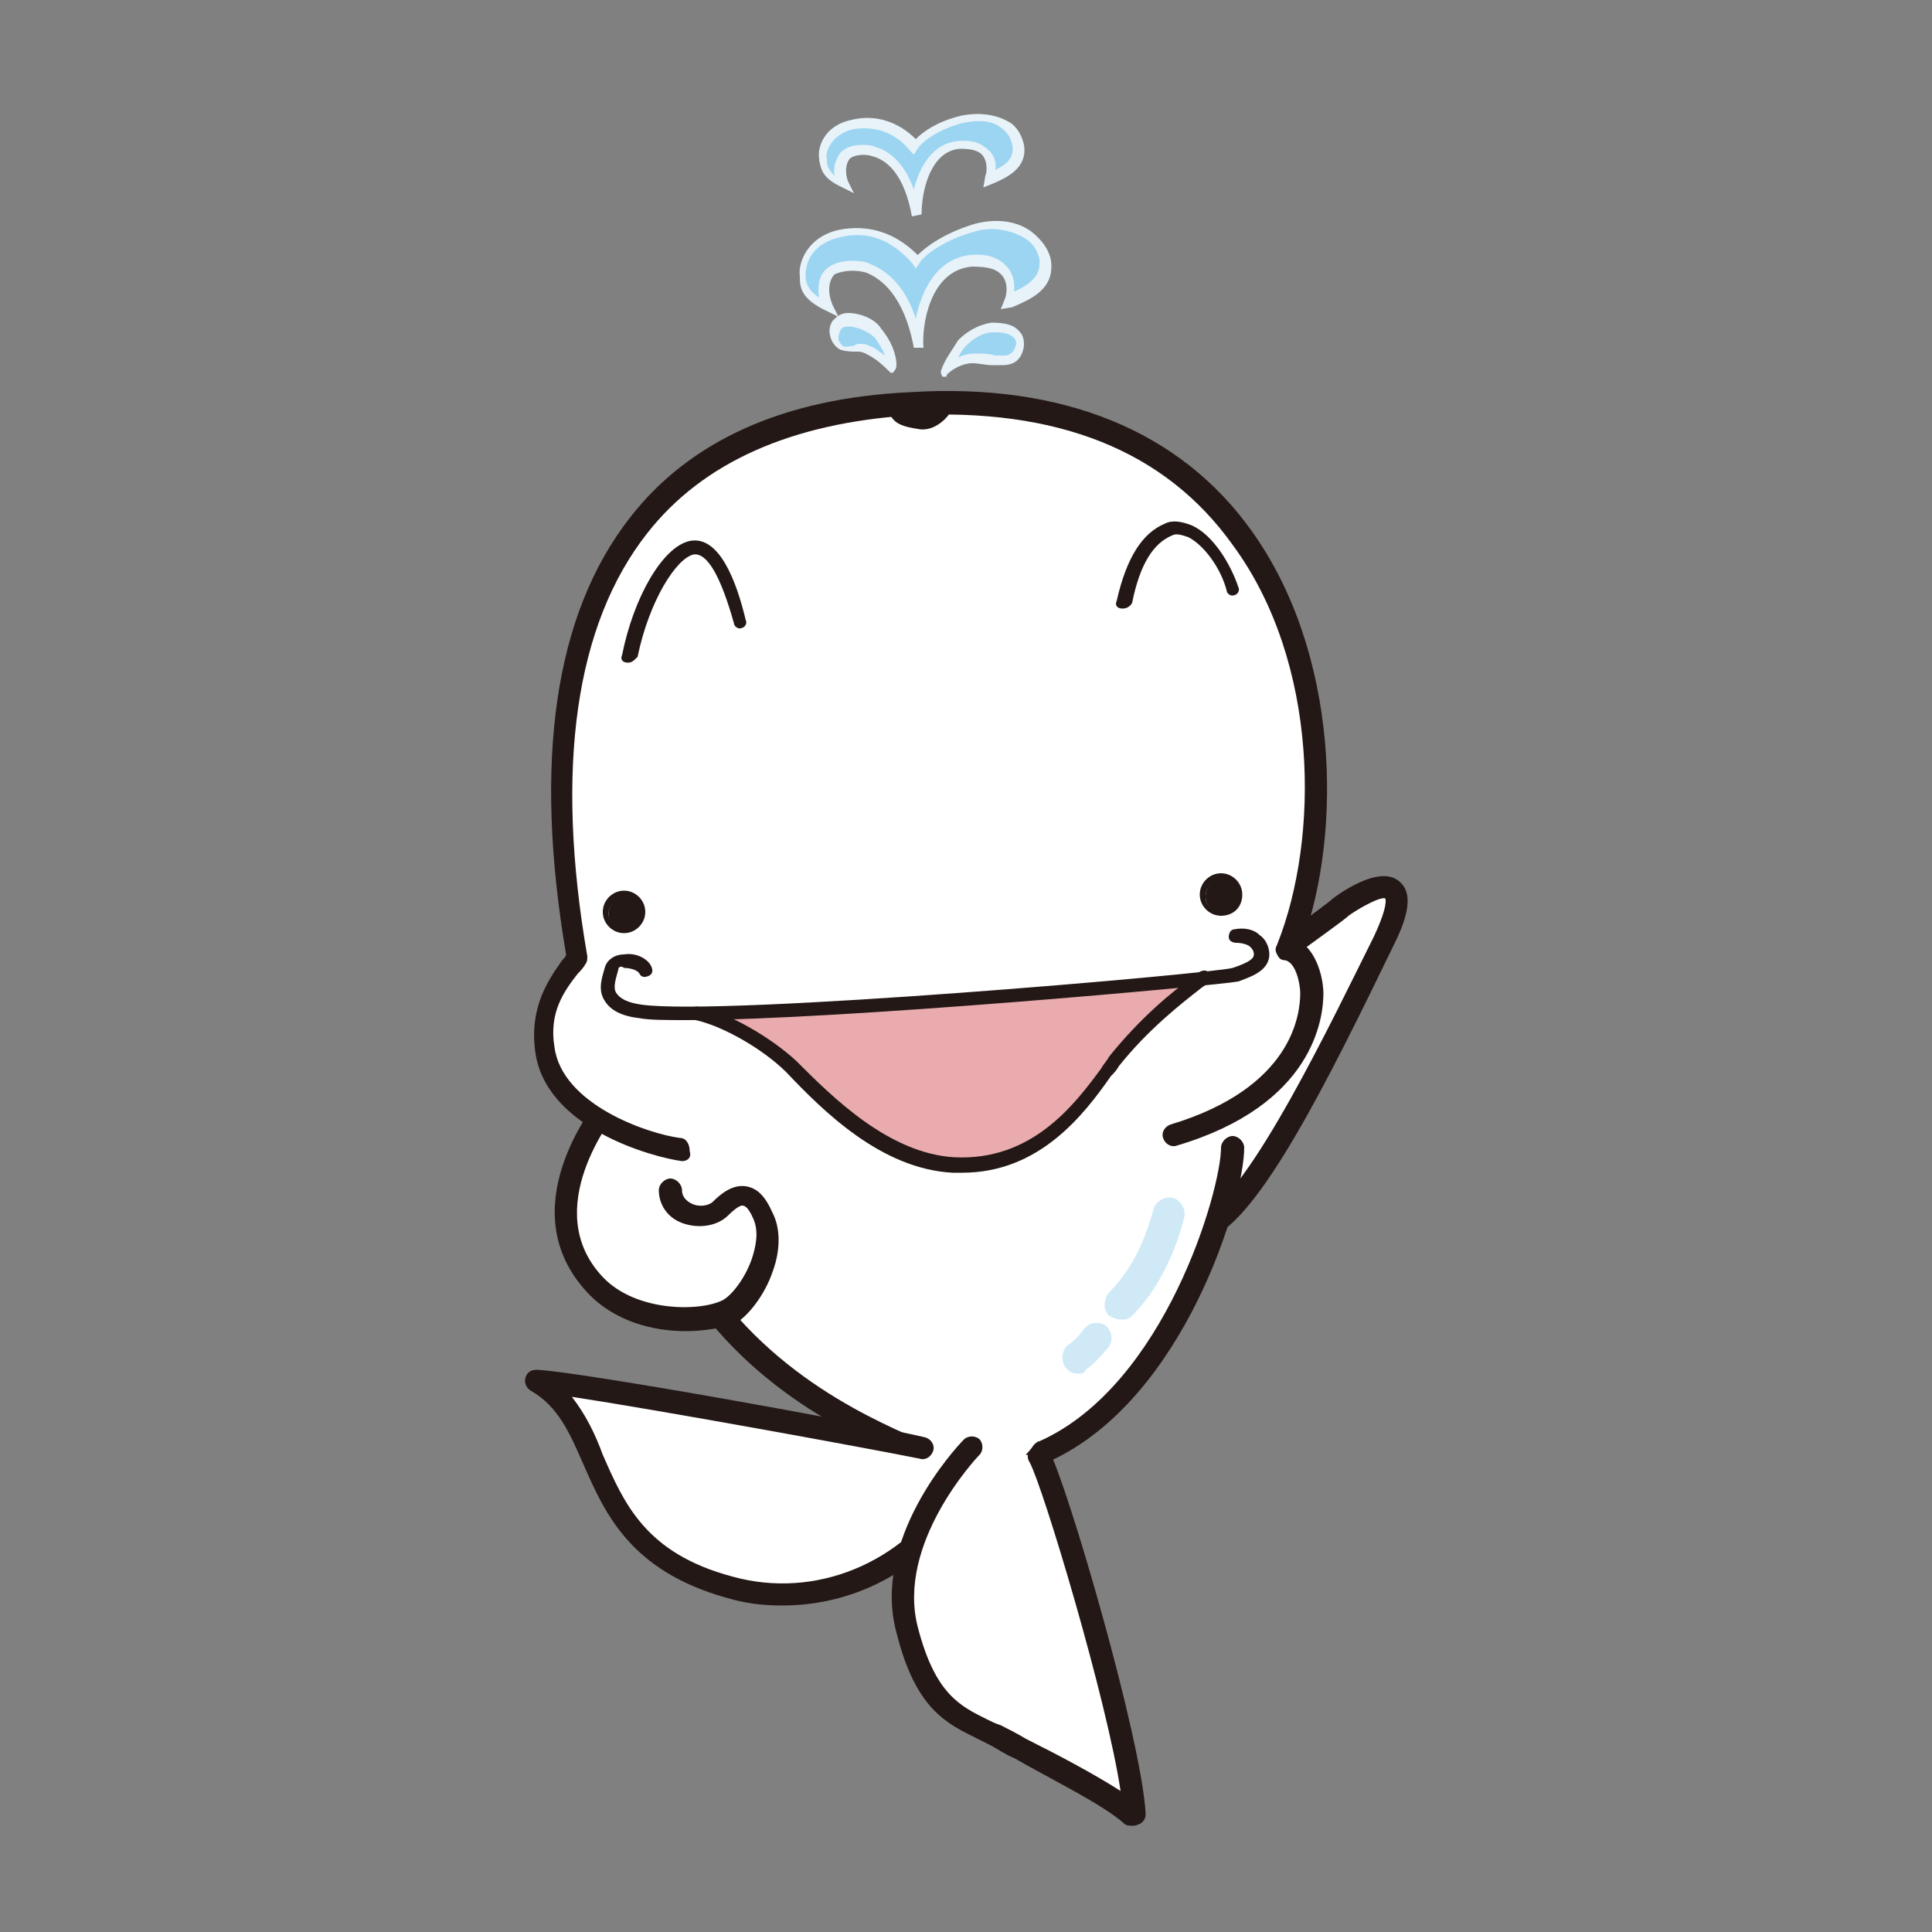 <?xml version="1.0" encoding="utf-8"?>
<!-- Generator: Adobe Illustrator 26.0.1, SVG Export Plug-In . SVG Version: 6.00 Build 0)  -->
<svg version="1.1" id="レイヤー_1" xmlns="http://www.w3.org/2000/svg" xmlns:xlink="http://www.w3.org/1999/xlink" x="0px"
	 y="0px" viewBox="0 0 100 100" style="enable-background:new 0 0 100 100;" xml:space="preserve">
<rect x="0" y="0" width="100" height="100" fill="#808080" stroke="none"/>
<style type="text/css">
	.st0{fill:#FFFFFF;}
	.st1{fill:#231815;}
	.st2{fill:#9BD5F2;}
	.st3{fill:#E7F2F9;}
	.st4{fill:#CFE9F7;}
	.st5{fill:#E9ABAE;}
</style>
<g>
	<g>
		<path class="st0" d="M61.4,52.9c1.3-1,7.5-5.7,8-6c0.4-0.4,4.5-2.9,2.2,1.8c-2.2,4.7-6.6,13.8-9.2,14.8"/>
		<path class="st1" d="M62.4,64.1c-0.2,0-0.5-0.1-0.6-0.4c-0.1-0.3,0-0.6,0.4-0.8c2.4-0.9,6.9-10.4,8.9-14.4c0.8-1.7,0.6-2,0.6-2
			c-0.3-0.1-1.5,0.6-1.9,0.9c-0.2,0.2-1.6,1.2-3.8,2.8c-1.8,1.3-3.6,2.7-4.2,3.2c-0.3,0.2-0.6,0.2-0.8-0.1c-0.2-0.3-0.2-0.6,0.1-0.8
			c0.6-0.5,2.5-1.9,4.2-3.2c1.7-1.3,3.5-2.6,3.7-2.8c0,0,2.3-1.8,3.4-0.9c0.9,0.7,0.3,2.2-0.3,3.4c-3.3,6.8-6.9,14.1-9.5,15.1
			C62.5,64.1,62.4,64.1,62.4,64.1z"/>
		<path class="st0" d="M63.7,59.4c0,2.4-3,12.7-9.8,15.7c-0.6,1-2.2,2.1-3.3,2.3c-1.1,0.2-3.4-0.4-3.4-2.4
			C44,73.7,38,70.9,34.7,64.2c-3.3-6.7-4.6-11.4-4.3-12.6c0.3-1.2,6.7-10.5,18.5-9.9C60.6,42.2,64.5,50,64.2,53"/>
		<path class="st1" d="M50.1,78.1c-0.8,0-1.8-0.3-2.5-0.9c-0.6-0.5-0.9-1.1-1-1.8c-2.9-1.3-9.1-4.1-12.4-11c-3-6.2-4.8-11.4-4.4-13
			c0.4-1.7,7.2-11,19.1-10.4c7.2,0.4,11.2,3.3,13.3,5.7c2.1,2.5,2.8,5,2.6,6.3c0,0.3-0.3,0.6-0.6,0.5c-0.3,0-0.6-0.3-0.5-0.6
			c0.1-1.2-0.6-3.4-2.3-5.4c-1.9-2.2-5.7-5-12.5-5.3c-11.5-0.6-17.7,8.6-17.9,9.5c-0.2,0.9,0.8,5,4.3,12.2
			c3.3,6.7,9.5,9.4,12.2,10.6c0.2,0.1,0.4,0.3,0.4,0.5c0,0.5,0.2,0.9,0.6,1.2c0.6,0.5,1.6,0.7,2.1,0.6c0.9-0.2,2.4-1.2,2.9-2
			c0.1-0.1,0.2-0.2,0.3-0.2c6.5-2.9,9.4-13,9.4-15.2c0-0.3,0.3-0.6,0.6-0.6s0.6,0.3,0.6,0.6c0,2.7-3.1,13-10,16.2
			c-0.8,1.1-2.5,2.2-3.6,2.4C50.5,78.1,50.3,78.1,50.1,78.1z"/>
		<path class="st0" d="M47.7,75c-3.5-0.8-17.9-3.4-20-3.5c4,2.1,2.2,8.5,10.1,10.6c4.9,1.3,9.6-1,11.8-4.7"/>
		<path class="st1" d="M40.5,83.1c-1,0-1.9-0.1-2.9-0.4c-5-1.4-6.3-4.4-7.4-6.9c-0.7-1.6-1.3-3-2.7-3.8c-0.2-0.1-0.4-0.4-0.3-0.7
			c0.1-0.3,0.3-0.4,0.6-0.4c2.2,0.1,16.7,2.7,20.1,3.5c0.3,0.1,0.5,0.4,0.4,0.7s-0.4,0.5-0.7,0.4c-3-0.6-13.4-2.5-18-3.2
			c0.7,0.9,1.2,1.9,1.6,3c1.1,2.5,2.2,5.1,6.7,6.3c4.3,1.2,8.8-0.7,11.2-4.5c0.2-0.3,0.5-0.4,0.8-0.2c0.3,0.2,0.4,0.5,0.2,0.8
			C48,81.1,44.4,83.1,40.5,83.1z"/>
		<path class="st0" d="M53.7,75.4c0.8,1.4,4.8,14.7,4.9,18.5c-1.4-1.2-5.1-3-7.1-4.1c-1.7-0.9-3.4-1.2-4.6-5.5
			c-1.1-4.3,2.6-8.7,3.3-9.5"/>
		<path class="st1" d="M58.6,94.5c-0.1,0-0.3,0-0.4-0.1c-1.1-1-3.8-2.3-5.7-3.4c-0.5-0.2-0.9-0.5-1.3-0.7c-0.2-0.1-0.4-0.2-0.6-0.3
			c-1.6-0.8-3.2-1.5-4.2-5.5c-1.3-4.8,3-9.5,3.5-10c0.2-0.2,0.6-0.2,0.8,0c0.2,0.2,0.2,0.6,0,0.8c-0.2,0.2-4.3,4.6-3.2,8.9
			c0.9,3.5,2.2,4.1,3.6,4.8c0.2,0.1,0.4,0.2,0.7,0.3c0.4,0.2,0.8,0.4,1.3,0.7c1.6,0.8,3.5,1.8,4.9,2.7c-0.7-4.7-4-15.7-4.7-17
			c-0.2-0.3-0.1-0.6,0.2-0.8c0.3-0.2,0.6-0.1,0.8,0.2c0.9,1.6,4.8,14.9,5,18.8c0,0.2-0.1,0.4-0.3,0.5C58.8,94.5,58.7,94.5,58.6,94.5
			z"/>
		<path class="st2" d="M47.5,18c0-1.5,0.6-4.3,2.7-4.4c2.2-0.2,2.2,1.4,1.9,2c0.9-0.3,2-0.8,1.8-2.1c-0.2-1.3-1.8-2.1-3.7-1.6
			c-1.8,0.5-2.8,1.5-2.9,1.7c-1-1.2-2.4-1.8-4-1.4c-1.6,0.4-1.9,1.7-1.8,2.2c0.1,0.5,0.1,1,1.3,1.7c-0.3-0.7-0.2-1.5,0.1-1.9
			C43.5,13.6,46.6,13.2,47.5,18"/>
		<path class="st3" d="M47.3,18c-0.5-2.7-1.7-3.6-2.5-3.9c-0.8-0.2-1.4,0-1.6,0.1c-0.3,0.3-0.4,0.9-0.1,1.6l0.3,0.6l-0.6-0.3
			c-1.3-0.6-1.4-1.2-1.4-1.7l0-0.1c-0.1-0.6,0.3-2,2-2.4c1.5-0.3,2.9,0.1,4.1,1.3c0.4-0.4,1.3-1.1,2.9-1.6c1.1-0.3,2.2-0.2,3,0.4
			c0.5,0.4,0.9,0.9,1,1.5c0.2,1.5-1.1,2-2,2.4L51.8,16l0.2-0.5c0.1-0.2,0.2-0.8-0.1-1.2c-0.3-0.4-0.8-0.5-1.6-0.5
			c-2.2,0.2-2.6,3.1-2.5,4.2L47.3,18z M44,13.5c0.3,0,0.6,0,0.9,0.1c0.8,0.3,1.9,1,2.5,2.9c0.3-1.5,1.1-3.1,2.8-3.3
			c1-0.1,1.6,0.2,2,0.7c0.3,0.4,0.3,0.8,0.3,1.2c0.8-0.4,1.4-0.8,1.3-1.7c-0.1-0.4-0.3-0.8-0.8-1.1c-0.7-0.4-1.7-0.6-2.6-0.3
			c-1.8,0.5-2.7,1.4-2.8,1.6l-0.2,0.3l-0.2-0.3c-1.1-1.2-2.3-1.7-3.8-1.3c-1.6,0.4-1.7,1.6-1.7,1.9l0,0.1c0,0.3,0.1,0.7,0.7,1.1
			c-0.1-0.6,0-1.2,0.4-1.5C43,13.7,43.5,13.5,44,13.5z"/>
		<path class="st2" d="M47.5,11.1c0-1.2,0.4-3.5,2.2-3.6c1.8-0.1,1.8,1.1,1.6,1.7c0.7-0.3,1.6-0.7,1.5-1.7c-0.2-1.1-1.5-1.7-3-1.3
			c-1.5,0.4-2.3,1.2-2.4,1.4c-0.8-1-1.9-1.4-3.2-1.1c-1.3,0.3-1.6,1.4-1.5,1.8c0.1,0.4,0,0.8,1.1,1.3c-0.3-0.6-0.2-1.2,0.1-1.5
			C44.2,7.6,46.7,7.2,47.5,11.1"/>
		<path class="st3" d="M47.2,11.2c-0.4-2.2-1.3-2.9-2-3.1c-0.6-0.2-1.1,0-1.2,0.1c-0.2,0.2-0.3,0.7-0.1,1.2l0.3,0.6l-0.6-0.3
			c-1.1-0.5-1.1-1-1.2-1.4l0-0.1c-0.1-0.5,0.2-1.7,1.7-2c1.2-0.3,2.4,0.1,3.3,1c0.4-0.4,1.1-0.9,2.3-1.2c0.9-0.2,1.8-0.1,2.5,0.3
			C52.6,6.5,52.9,7,53,7.5c0.2,1.2-0.9,1.7-1.6,2l-0.5,0.2L51,9.1c0.1-0.2,0.1-0.7-0.1-1c-0.2-0.3-0.6-0.4-1.2-0.4
			c-1.5,0.1-2,2.1-2,3.4L47.2,11.2z M44.6,7.5c0.2,0,0.5,0,0.7,0.1c0.7,0.2,1.5,0.8,2,2.2c0.3-1.2,1-2.4,2.3-2.5
			c1-0.1,1.4,0.3,1.7,0.6c0.2,0.3,0.3,0.6,0.2,0.9c0.6-0.3,1-0.6,0.9-1.3c-0.1-0.4-0.3-0.7-0.6-0.9c-0.5-0.4-1.3-0.4-2.1-0.2
			c-1.4,0.4-2.1,1.1-2.2,1.3l-0.2,0.3l-0.2-0.2c-0.8-1-1.9-1.3-3-1.1c-1.1,0.3-1.4,1.2-1.3,1.5l0,0.1c0,0.3,0.1,0.5,0.4,0.8
			c-0.1-0.5,0.1-0.9,0.3-1.2C43.8,7.6,44.2,7.5,44.6,7.5z"/>
		<path class="st2" d="M48.9,19.2c0.2-0.5,0.5-1,0.9-1.5c0.4-0.5,1-0.8,1.6-0.8c1.3,0,1.5,0.5,1.4,0.9c-0.1,0.3-0.3,0.8-0.9,0.8
			c-0.6,0-1-0.1-1.5-0.1C50.1,18.5,49.5,18.6,48.9,19.2"/>
		<path class="st3" d="M48.9,19.5c0,0-0.1,0-0.1,0c-0.1-0.1-0.1-0.2-0.1-0.3c0.2-0.6,0.6-1.1,0.9-1.6c0.5-0.5,1.1-0.8,1.7-0.9
			c0.7,0,1.2,0.1,1.5,0.5c0.2,0.2,0.2,0.5,0.2,0.7c-0.1,0.7-0.5,1-1.1,1c-0.2,0-0.4,0-0.6,0c-0.3,0-0.6-0.1-1-0.1
			c-0.2,0-0.8,0.1-1.3,0.6C49,19.5,49,19.5,48.9,19.5z M51.5,17.2c0,0-0.1,0-0.1,0c-0.5,0-1,0.3-1.4,0.7c-0.2,0.2-0.3,0.4-0.4,0.6
			c0.4-0.2,0.7-0.2,0.9-0.2c0.3,0,0.7,0,1,0.1c0.2,0,0.4,0,0.5,0c0.3,0,0.5-0.2,0.6-0.6c0,0,0-0.2-0.1-0.3
			C52.3,17.3,52,17.2,51.5,17.2z"/>
		<path class="st2" d="M46.2,19c0-0.5-0.3-1.2-0.7-1.8c-0.4-0.6-1.8-1-2.2-0.4c-0.4,0.5,0,1,0.2,1.1c0.5,0.2,0.9-0.1,1.3,0.1
			C45.3,18.3,45.7,18.5,46.2,19"/>
		<path class="st3" d="M46.2,19.3c-0.1,0-0.1,0-0.2-0.1c-0.5-0.5-0.8-0.7-1.2-0.9c-0.2-0.1-0.3-0.1-0.5-0.1c-0.2,0-0.5,0-0.8-0.1
			c-0.2-0.1-0.4-0.3-0.5-0.6c-0.1-0.3-0.1-0.6,0.1-0.9c0.2-0.2,0.4-0.4,0.8-0.4c0,0,0,0,0,0c0.6,0,1.4,0.3,1.7,0.8
			c0.5,0.6,0.8,1.3,0.8,1.9C46.4,19.1,46.3,19.2,46.2,19.3C46.2,19.3,46.2,19.3,46.2,19.3z M44.5,17.8c0.2,0,0.3,0,0.5,0.1
			c0.3,0.1,0.5,0.3,0.8,0.5c-0.1-0.3-0.3-0.6-0.5-0.9c-0.3-0.3-0.9-0.6-1.4-0.6c-0.1,0-0.3,0-0.4,0.2c-0.1,0.2-0.1,0.3-0.1,0.5
			c0.1,0.2,0.2,0.3,0.2,0.3c0.2,0.1,0.4,0,0.6,0C44.3,17.8,44.4,17.8,44.5,17.8z"/>
		<path class="st4" d="M55.8,71.1c-0.3,0-0.5-0.1-0.7-0.4c-0.2-0.4-0.1-0.9,0.2-1.1c0.3-0.2,0.4-0.3,0.8-0.8
			c0.3-0.4,0.8-0.4,1.1-0.2c0.4,0.3,0.4,0.8,0.2,1.1c-0.5,0.6-0.8,0.9-1.2,1.2C56.1,71.1,56,71.1,55.8,71.1z"/>
		<path class="st4" d="M58,68.3c-0.2,0-0.4-0.1-0.6-0.2c-0.3-0.3-0.3-0.8,0-1.2c1-1,1.8-2.4,2.3-4.3c0.1-0.4,0.6-0.7,1-0.6
			c0.4,0.1,0.7,0.6,0.6,1c-0.2,0.8-0.9,3.3-2.7,5.1C58.4,68.3,58.2,68.3,58,68.3z"/>
		<path class="st0" d="M31.7,57c-1,1.2-4.2,5.9-0.9,9.6c1.9,2,5.5,2,6.9,1.4c0.9-0.4,2.7-3.2,1.8-5c-0.7-1.4-1.4-1.2-2.2-0.4
			c-0.8,0.8-2.6,0.4-2.6-0.9"/>
		<path class="st1" d="M35.5,68.9c-1.7,0-3.7-0.5-5.1-2c-4-4.3,0.3-9.7,0.8-10.3c0.2-0.2,0.6-0.3,0.8-0.1c0.2,0.2,0.3,0.6,0.1,0.8
			c-0.4,0.5-4.2,5.3-0.9,8.8c1.7,1.8,5,1.8,6.2,1.2c0.4-0.2,1.1-1,1.5-2.1c0.2-0.6,0.4-1.4,0.1-2.1c-0.3-0.7-0.5-0.7-0.6-0.7
			c0,0-0.2,0-0.7,0.5c-0.6,0.6-1.6,0.7-2.4,0.4c-0.8-0.3-1.2-1-1.2-1.7c0-0.3,0.3-0.6,0.6-0.6s0.6,0.3,0.6,0.6
			c0,0.4,0.3,0.6,0.5,0.7c0.4,0.2,0.9,0.1,1.1-0.1c0.4-0.4,1-0.9,1.7-0.8c0.6,0.1,1,0.5,1.4,1.4c0.4,0.8,0.4,1.9,0,3
			c-0.4,1.2-1.3,2.4-2.1,2.8C37.4,68.7,36.5,68.9,35.5,68.9z"/>
		<path class="st0" d="M35.3,59.5c-1.8-0.2-6.6-1.8-7-5.2c-0.3-2.5,1-3.7,1.7-4.8c-1.1-6.5-4.2-27.4,17.2-28.7
			c21.4-1.2,23,19.5,19.5,28.2c1,0.2,1.2,1.9,1.2,2.3c0,0.3,0.2,5.1-7.1,7.4"/>
		<path class="st1" d="M35.3,60.1C35.3,60.1,35.2,60.1,35.3,60.1c-1.5-0.2-7.1-1.7-7.6-5.7c-0.3-2.3,0.7-3.7,1.4-4.7
			c0.1-0.1,0.2-0.2,0.2-0.3c-1.7-10-0.6-17.6,3.3-22.6c3.1-4,8-6.2,14.5-6.5c7.9-0.5,14,2,17.7,7.2c4.5,6.3,4.7,15.5,2.6,21.3
			c0.9,0.7,1.1,2.1,1.1,2.6c0,1.3-0.5,5.8-7.6,7.9c-0.3,0.1-0.6-0.1-0.7-0.4s0.1-0.6,0.4-0.7c6.3-1.9,6.7-5.7,6.7-6.8
			c0-0.4-0.2-1.6-0.8-1.7c-0.2,0-0.3-0.1-0.4-0.3c-0.1-0.2-0.1-0.3,0-0.5c2.2-5.5,2.2-14.6-2.3-20.7c-3.5-4.9-9.1-7.1-16.7-6.7
			c-6.1,0.4-10.7,2.4-13.6,6.1c-3.7,4.7-4.8,12.1-3.1,21.9c0,0.1,0,0.3-0.1,0.4c-0.1,0.2-0.3,0.4-0.4,0.5c-0.7,0.9-1.5,2-1.2,3.8
			c0.4,3,4.9,4.5,6.5,4.7c0.3,0,0.5,0.3,0.5,0.7C35.8,59.9,35.6,60.1,35.3,60.1z"/>
		<path class="st1" d="M58.1,31.5C58.1,31.5,58.1,31.5,58.1,31.5c-0.3,0-0.4-0.2-0.3-0.4c0.5-2.2,1.3-3.5,2.5-4
			c0.4-0.2,0.9-0.1,1.4,0.1c1.1,0.5,2,2,2.4,3.2c0.1,0.2-0.1,0.4-0.2,0.4c-0.2,0.1-0.4-0.1-0.4-0.2c-0.3-1.2-1.2-2.4-2-2.8
			c-0.3-0.1-0.6-0.2-0.8-0.1c-1,0.4-1.7,1.5-2.1,3.5C58.5,31.4,58.3,31.5,58.1,31.5z"/>
		<path class="st1" d="M32.5,34.3C32.5,34.3,32.5,34.3,32.5,34.3c-0.3,0-0.4-0.2-0.3-0.4c0.6-3,2.1-5.6,3.5-5.9
			c1.5-0.3,2.4,2,2.9,4.1c0.1,0.2-0.1,0.4-0.2,0.4c-0.2,0.1-0.4-0.1-0.4-0.2c-0.7-2.5-1.4-3.7-2.1-3.6c-0.9,0.2-2.3,2.4-2.9,5.3
			C32.8,34.2,32.7,34.3,32.5,34.3z"/>
		<path class="st1" d="M33.3,47.3c0,0.5-0.4,0.9-0.9,0.9c-0.5,0-0.9-0.4-0.9-0.9c0-0.5,0.4-0.9,0.9-0.9
			C32.8,46.4,33.3,46.8,33.3,47.3"/>
		<path class="st1" d="M32.3,48.3c-0.6,0-1.1-0.5-1.1-1.1s0.5-1.1,1.1-1.1s1.1,0.5,1.1,1.1S32.9,48.3,32.3,48.3z M32.3,46.5
			c-0.5,0-0.8,0.4-0.8,0.8s0.4,0.8,0.8,0.8s0.8-0.4,0.8-0.8S32.8,46.5,32.3,46.5z"/>
		<path class="st1" d="M64.2,46.4c0,0.5-0.4,0.9-0.9,0.9c-0.5,0-0.9-0.4-0.9-0.9c0-0.5,0.4-0.9,0.9-0.9
			C63.7,45.5,64.2,45.9,64.2,46.4"/>
		<path class="st1" d="M63.2,47.4c-0.6,0-1.1-0.5-1.1-1.1c0-0.6,0.5-1.1,1.1-1.1c0.6,0,1.1,0.5,1.1,1.1C64.3,47,63.8,47.4,63.2,47.4
			z M63.2,45.6c-0.5,0-0.8,0.4-0.8,0.8c0,0.5,0.4,0.8,0.8,0.8c0.5,0,0.8-0.4,0.8-0.8C64,45.9,63.7,45.6,63.2,45.6z"/>
		<path class="st5" d="M35.9,52.5c1.4,0.3,3.6,1.4,4.9,2.8c2.1,2.1,4.9,4.9,8.4,5.1c4.6,0.3,6.9-3.4,8.3-5.3
			c1.8-2.3,3.9-3.8,4.7-4.4"/>
		<path class="st1" d="M49.8,60.7c-0.2,0-0.3,0-0.5,0c-3.7-0.2-6.7-3.2-8.6-5.2c-1.2-1.2-3.3-2.4-4.7-2.7c-0.2,0-0.3-0.2-0.3-0.4
			c0-0.2,0.2-0.3,0.4-0.3c1.6,0.3,3.8,1.6,5.1,2.8c1.9,1.9,4.8,4.8,8.2,5c4,0.2,6.2-2.7,7.6-4.6c0.1-0.2,0.3-0.4,0.4-0.6
			c1.6-2,3.3-3.4,4.3-4.1c0.2-0.1,0.3-0.2,0.4-0.3c0.2-0.1,0.4-0.1,0.5,0.1c0.1,0.2,0.1,0.4-0.1,0.5c-0.1,0.1-0.3,0.2-0.4,0.3
			c-0.9,0.7-2.7,2.1-4.2,4c-0.1,0.2-0.3,0.4-0.4,0.5C56.1,57.7,53.8,60.7,49.8,60.7z"/>
		<path class="st1" d="M35.6,52.8c-1.1,0-2,0-2.5-0.1c-0.9-0.1-1.5-0.4-1.8-0.9c-0.4-0.6-0.1-1.3,0-1.7c0.1-0.4,0.5-0.7,1-0.7
			c0.6-0.1,1.2,0.2,1.4,0.6c0.1,0.2,0.1,0.4-0.1,0.5c-0.2,0.1-0.4,0.1-0.5-0.1c-0.1-0.2-0.5-0.3-0.8-0.3C32.2,50,32,50,32,50.2
			c-0.1,0.4-0.3,0.9-0.1,1.2c0.2,0.3,0.6,0.5,1.3,0.6c4.3,0.6,29.5-1.6,30.6-1.9c0.9-0.3,1.1-0.5,1.1-0.7c0-0.2-0.1-0.3-0.2-0.4
			c-0.1-0.1-0.4-0.2-0.7-0.2c-0.2,0-0.4-0.1-0.4-0.3c0-0.2,0.1-0.4,0.3-0.4c0.5-0.1,1,0,1.3,0.3c0.3,0.2,0.5,0.6,0.5,1
			c0,0.9-1.1,1.2-1.6,1.4C63.1,51,43.4,52.8,35.6,52.8z"/>
		<path class="st1" d="M45.8,21c0.4,0,3.1,0,3.5,0.1c-0.1,0.4-0.9,1.3-1.8,1.1C46.1,22,46.2,21.6,45.8,21"/>
	</g>
</g>
</svg>
